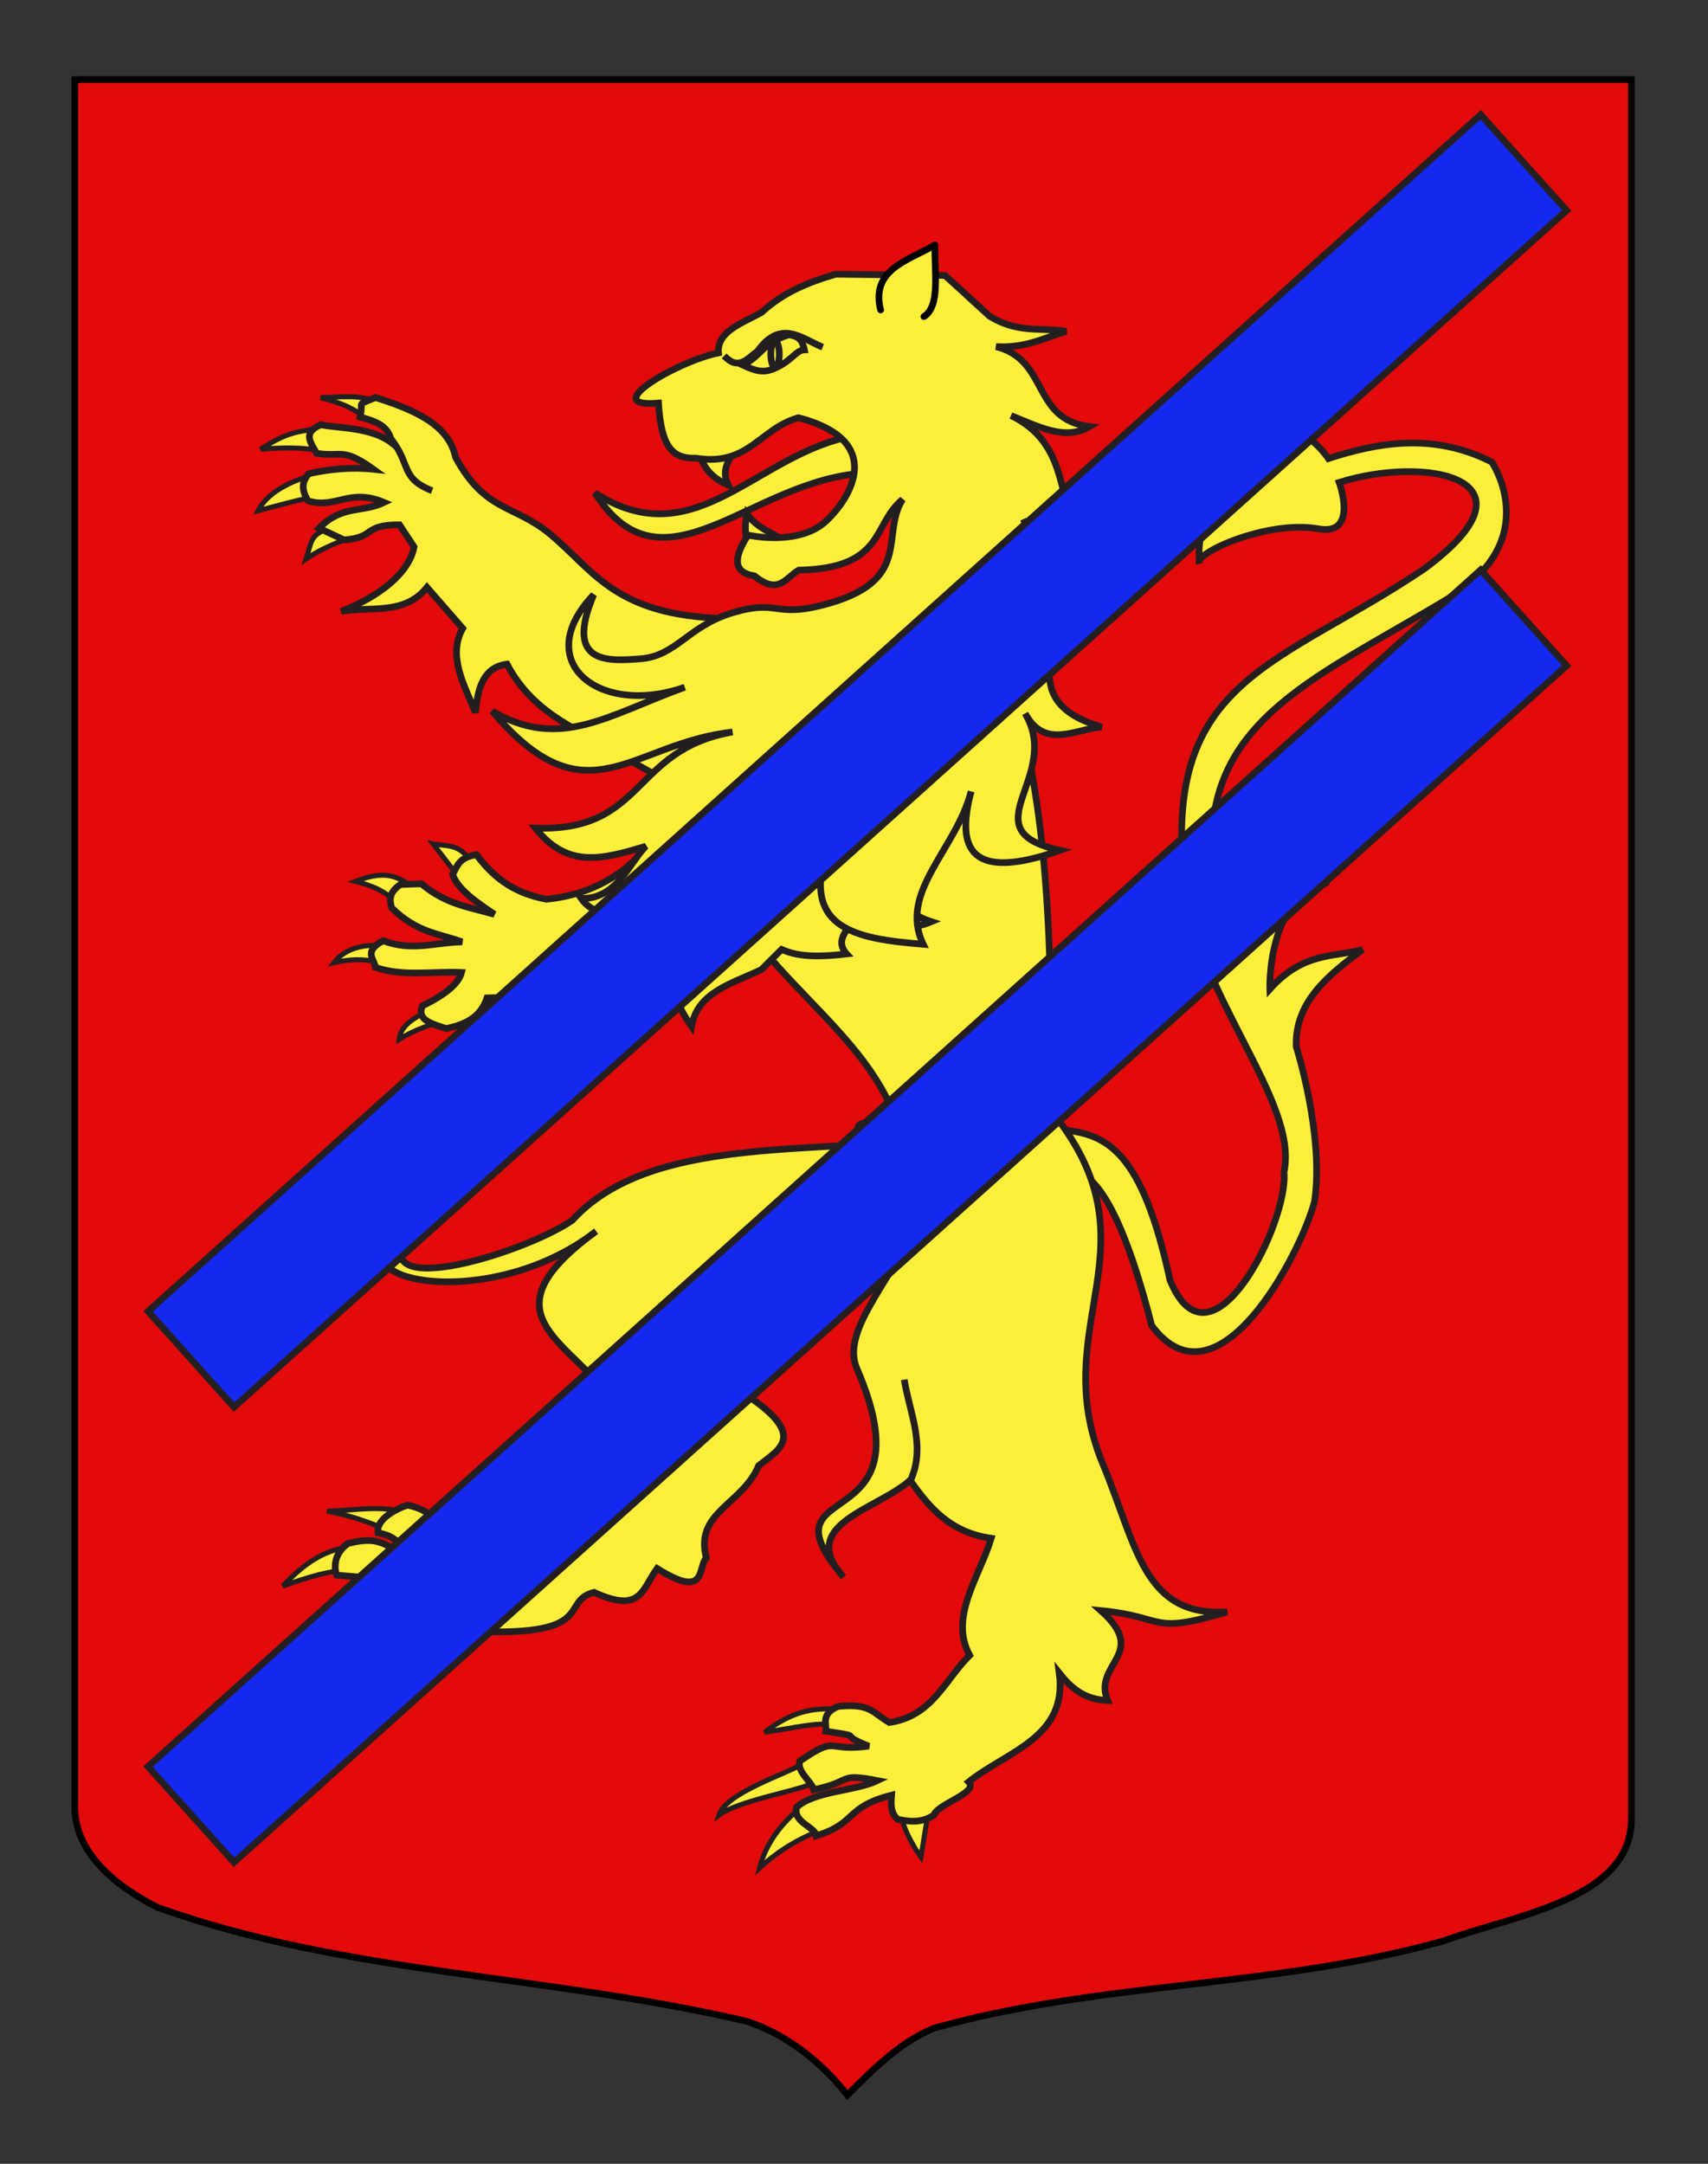 <?xml version="1.0" encoding="utf-8"?>
<!-- Generator: Adobe Illustrator 15.1.0, SVG Export Plug-In . SVG Version: 6.00 Build 0)  -->
<!DOCTYPE svg PUBLIC "-//W3C//DTD SVG 1.1//EN" "http://www.w3.org/Graphics/SVG/1.1/DTD/svg11.dtd">
<svg version="1.1" id="Calque_2" xmlns="http://www.w3.org/2000/svg" xmlns:xlink="http://www.w3.org/1999/xlink" x="0px" y="0px"
	 width="255.118px" height="323.148px" viewBox="0 0 255.118 323.148" enable-background="new 0 0 255.118 323.148"
	 xml:space="preserve">
<rect x="0" y="0" width="255.118" height="323.148" fill="#333333" stroke="none"/>
<path fill="#E20A0A" stroke="#000000" d="M11.17,11.88c78,0,154.504,0,232.504,0c0,135.583,0,149.083,0,259.75
	c0,12.041-17.098,14.25-28.098,18.25c-25,7-51,6-76,13c-5,2-9,6-13,10c-4-5-9-9-15-11c-30-7-60-7-88-17c-6-3-12.406-8-12.406-15
	C11.17,246.339,11.17,148.255,11.17,11.88z"/>
<g id="Lion">
	<path id="Queue" fill="#FCEF3C" stroke="#231F20" d="M159.375,175.135c1.072-0.172,6.233-2.292,12.646,22.825
		c9.806,13.202,22.254-10.646,24.33-18.53c1.465-9.935-2.741-23.138-2.741-23.138c-0.218-6.585,4.667-10.618,9.921-14.463
		c-4.543,1.158-8.897,0.378-13.855,5.883c0,0-0.193-4.612,1.569-9.182c1.763-4.57,7.169-6.812,7.169-6.812
		c-6.184,1.762-11.487,3.841-12.832,7.379c0.252-10.996,7.021-19.428,15.729-27.097c-8.193,3.328-15.651,7.504-20.309,14.959
		c-0.398-19.807,16.208-26.021,35.37-37.607c14.378-8.691,6.453-20.35,6.453-20.35c-8.883-4.515-17.271-2.822-24.41-0.521
		c0,0-4.981-7.634-9.879-2.191c-5.68,6.323-9.833,9.282-9.41,17.831c-0.759-1.549,10.279-6.497,17.799-5.142
		c6.056,1.09,3.106-6.931,3.106-6.931c13.07-4.118,30.889-0.56,12.769,12.866c-21.765,14.677-39.114,16.295-35.928,46.651
		c1.811,17.242,17.193,32.875,14.913,43.49c0.751,7.285-10.854,31.04-17.018,16.16c-4.145-19.182-9.333-21.787-15.91-22.46
		L159.375,175.135z"/>
	<g id="Griffes_ant_droit">
		<path id="path3249" fill="#FCEF3C" stroke="#231F20" stroke-width="0.75" d="M47.495,70.757c-2.892,0.679-7.295,2.288-8.947,5.52
			c3.784-0.994,6.783-1.84,9.451-2.266L47.495,70.757z"/>
		<path id="path3247" fill="#FCEF3C" stroke="#231F20" stroke-width="0.75" d="M48.405,63.912c-2.931,0.501-4.956,0.176-9.471,3.183
			c3.91-0.364,8.033-0.255,10.527,0.701L48.405,63.912z"/>
		<path id="path3245" fill="#FCEF3C" stroke="#231F20" stroke-width="0.75" d="M56.636,60.189c-2.656-1.351-5.749-0.881-8.75-0.792
			c4.008,1.003,5.068,1.808,7.229,3.322L56.636,60.189z"/>
		<path id="path4220" fill="#FCEF3C" stroke="#231F20" stroke-width="0.75" d="M49.979,78.625c-3.833,1.169-3.287,2.003-4.273,4.863
			c3.663-2.48,5.908-2.51,7.466-4.046L49.979,78.625z"/>
	</g>
	<path id="Ant_droit" fill="#FCEF3C" stroke="#231F20" d="M68.047,68.297c4.415,8.173,8.725,7.034,14.033,11.398
		c6.928,5.694,9.842,12.709,28.104,12.709l-5.002,27.438l-14.448-8.16c-2.925-2.257-10.821-4.489-15.004-12.496
		c-3.555,0.464-4.378,3.605-4.71,7.225c-1.73-4.222-4.188-8.465-1.908-12.572l-5.338-6.122c-3.344,4.2-8.418,2.822-12.831,3.587
		c5.672-2.166,10.177-5.716,10.902-9.63l-2.176-3.3c-5.532-0.006-3.506,1.91-8.279,2.26l-3.734-1.75
		c3.425-3.519,6.393-2.26,9.716-3.85C52.111,72.825,50.221,76.07,46,74.8c-0.983-1.657-0.937-2.843,0.111-4.047
		c2.916-0.678,6.379-1.029,9.666-0.672c-4.652-3.329-4.668-1.78-8.47-2.378c-1.233-1.981-1.879-3.205,0.625-4.271
		c2.509,0.528,7.543,0.353,10.581,2.714c-0.399-2.298-1.727-3.049-4.728-3.867c0.593-2.538-0.767-1.615,2.307-2.91
		C62.278,61.326,67.022,63.529,68.047,68.297z"/>
	<path id="path4248" fill="#FCEF3C" stroke="#231F20" d="M58.172,65.273c3.328,3.964,1.479,6.085,6.369,8.011"/>
	<g id="Griffes_post_droit">
		<path id="path3534" fill="#FCEF3C" stroke="#231F20" stroke-width="0.75" d="M59.833,244.909
			c-1.318,2.067-4.201,3.873-6.285,5.002c4.027-0.152,7.519-2.082,10.046-3.524L59.833,244.909z"/>
		<path id="path3532" fill="#FCEF3C" stroke="#231F20" stroke-width="0.75" d="M50.668,239.904
			c-2.915,1.793-3.567,4.722-4.497,6.569c2.47-1.846,4.485-2.406,7.001-3.929L50.668,239.904z"/>
		<path id="path3530" fill="#FCEF3C" stroke="#231F20" stroke-width="0.75" d="M52.531,231.005c-4.558,0.37-7.797,3.238-10.29,5.877
			c3.756-1.365,7.039-2.333,10.599-2.55C55.273,233.166,52.418,231.33,52.531,231.005z"/>
		<path id="path3528" fill="#FCEF3C" stroke="#231F20" stroke-width="0.75" d="M61.171,226.101
			c-4.091-1.465-8.061-0.487-12.332-0.415c4.532,0.828,8.104,2.319,11.446,3.961L61.171,226.101z"/>
	</g>
	<path id="Post_droit" fill="#FCEF3C" stroke="#231F20" d="M138.902,169.858c-17.243,2.691-41.82-0.394-53.436,12.399
		c-7.523,5.142-33.112,12.861-23.509,0.438c-15.671,8.126,10.427,14.181,27.086,1.188c-20.704,15.085,2.647,17.199,5.262,31.749
		c-4.437,8.312-9.551,4.947-16.386,12.629c-3.144,1.635-6.585,1.056-12.044,0.239c-0.904-2.274-2.895-3.303-5.021-3.71
		c-2.188,0.726-4.715,2.324-4.397,4.128c3.328,0.6,3.281,2.345,5.986,4.027c-4.825-1.473-4.864-3.873-10.492-2.429
		c-2.198,1.612-2.03,3.771-1.661,4.725c4.797,0.437,6.427,0.408,10.354,1.583c-4.464,0.08-5.041-0.932-10.984,2.909
		c0.518,1.955,1.562,2.724,3.39,3.929c3.585-0.774,4.985-3.789,9.436-2.212c-4.163,2.55-4.051,3.214-4.478,4.123
		c0.801,1.013,2.168,1.774,4.342,2.184c3.908-0.463,5.451-2.311,6.885-4.215c20.418,1.189,14.173-4.385,19.494-5.734
		c7.083,3.238,7.143-0.46,9.423-3.559c7.482,4.684,6.013-0.095,7.35-1.595c-1.809-6.838,5.418-7.948,7.821-13.774
		c3.259-2.589,8.034-4.711-4.153-12.009c-3.782-6.882-2.238-12.243,4.959-16.011c11.916,3.311,21.382,0.568,32.073,0.852
		L138.902,169.858z"/>
	<path id="Sexe" fill="#FCEF3C" stroke="#231F20" d="M128.109,168.503c3.803,3.791,7.996,7.547,6.561,11.92
		c-3.979,2.831-6.145,5.495,3.966,7.031l3.889-9.962l-7.938-9.078C129.951,167.247,128.23,167.487,128.109,168.503z"/>
	<g id="Griffes_post_gauche">
		<path id="path3536" fill="#FCEF3C" stroke="#231F20" stroke-width="0.75" d="M124.681,255.237
			c-4.321-0.239-7.225,1.028-10.471,3.46c4.981-0.712,6.975-1.395,10.366-1.162L124.681,255.237z"/>
		<path id="path3538" fill="#FCEF3C" stroke="#231F20" stroke-width="0.75" d="M119.966,263.412
			c-2.867,1.651-11.5,4.348-12.595,7.678c2.923-2.18,11.299-3.514,14.019-4.738L119.966,263.412z"/>
		<path id="path3540" fill="#FCEF3C" stroke="#231F20" stroke-width="0.75" d="M119.148,270.339
			c-2.794,2.353-4.885,5.382-5.697,8.642c2.947-2.689,5.543-4.167,8.778-5.535L119.148,270.339z"/>
		<path id="path3542" fill="#FCEF3C" stroke="#231F20" stroke-width="0.75" d="M134.64,271.226c0.289,1.794,1.637,4.353,2.916,6.11
			l1.055-6.487L134.64,271.226z"/>
	</g>
	<path id="Corps_post_gauche" fill="#FCEF3C" stroke="#231F20" d="M101.732,118.521c5.694,23.313,23.198,31.118,30.493,45.07
		c8.338,15.951,5.364,17.415,5.364,17.415c-3.48,9.405-12.19,17.376-9.606,23.361c11.288,26.157-15.048,15.747-1.98,31.166
		c-7.13-7.909,5.112-10.084,9.938-14.465c2.841,4.054,5.987,7.812,12.114,8.669c-1.805,5.853-6.334,11.808-3.214,17.479
		c-3.71,3.63-5.545,9.091-12.008,10.031c-2.561-1.5-2.784-2.886-7.675-2.397c-2.634,1.16-1.638,2.64-1.814,3.699
		c6.327,0.964,1.296,0.223,6.433,2.225c-6.668,0.886-4.439-1.753-10.344,2.257c-0.379,1.634,1.812,3.041,2.106,4.259
		c6.044-1.253,3.436-2.531,9.523-1.364c-3.302,1.58-9.454,1.554-12.067,3.972c-0.615,2.294,2.775,2.901,2.917,4.267
		c6.139-1.86,4.232-4.275,11.261-6.065c-0.094,1.293-0.202,2.595,0.908,3.609c1.861,0.378,3.609,0.547,5.411-0.63
		c0.493-1.671,6.77-3.355,5.189-4.952c5.667-4.571,14.827-6.584,13.54-16.256c1.694,2.123,3.654,3.96,7.229,4.09
		c-2.31-5.507,6.294-6.935-1.028-13.433c9.996,0.985,7.146,3.683,18.878,0.196c-12.528,0.797-13.481-9.826-18.555-22.04
		c-8.713-20.973,8.815-32.616-7.83-52.903c0.59-35.121-2.014-53.402-7.798-68.506L101.732,118.521z"/>
	<path id="path3518" fill="#FCEF3C" stroke="#231F20" d="M136,221.108c2.336-5.119-0.119-10.058-0.935-15.061"/>
	<g id="Griffes_ant_gauche">
		<path id="path2264" fill="#FCEF3C" stroke="#231F20" stroke-width="0.75" d="M70.139,128.405c-1.62-2.451-3.591-1.991-5.457-2.387
			l3.579,4.634L70.139,128.405z"/>
		<path id="path2266" fill="#FCEF3C" stroke="#231F20" stroke-width="0.75" d="M62.314,132.74c-2.507-1.283-3.964-3.195-9.212-1.109
			c4.007,1.024,5.138,2.158,6.695,3.895L62.314,132.74z"/>
		<path id="path2268" fill="#FCEF3C" stroke="#231F20" stroke-width="0.75" d="M58.047,141.292c-2.969-0.38-6.271,0.006-8.159,2.474
			c2.165-0.488,4.343-0.647,6.547-0.038L58.047,141.292z"/>
		<path id="path2270" fill="#FCEF3C" stroke="#231F20" stroke-width="0.75" d="M63.781,151.025
			c-1.985,1.052-3.927,2.127-4.165,4.197c2.322-1.459,4.918-2.332,7.619-2.979L63.781,151.025z"/>
	</g>
	<path id="Ant_gauche" fill="#FCEF3C" stroke="#231F20" d="M71.16,127.642c-2.711,0.437-2.85,1.78-3.558,2.931
		c0.725,2.221,3.493,4.099,6.25,5.979c-3.619-1.053-7.212-1.441-10.91-4.566l-3.139,0.114c-1.749,1.204-1.621,2.342-1.31,3.471
		c3.854,3.781,7.097,3.837,10.534,5.096c-3.907,0.045-7.512,1.477-11.794-0.181c-3.033,1.641-1.308,2.718-1.16,3.98
		c4.037,1.435,8.563,0.568,12.865,0.767c-0.447,1.754-2.599,3.396-5.84,4.985c-0.911,2.142,1.459,2.689,3.528,3.39
		c2.773-0.562,5.168-1.622,6.12-4.581c4.413-0.118,9.066-0.064,12.809-0.68c2.68,1.765-1.422,3.783-3.191,5.709
		c10.878-0.116,10.658-5.56,19.309-9.009c-1.673,3.178-0.11,5.72,1.618,8.234c0.896-5.114,5.986-6.356,10.425-8.47l3.031-3.015
		c2.84,1.276,6.251,1.051,9.716,0.675c-1.777-1.938-0.174-4.002,2.913-6.114c4.614,2.741,7.334,2.286,9.739,1.29
		c-10.047-3.232-2.841-13.164-3.109-20.19l-15.111-11.877L93.5,129.606c-2.649,2.111-6.376,4.135-11.875,4.695
		C76.298,133.305,73.447,130.662,71.16,127.642z"/>
	<g id="Tete" transform="matrix(0.984,-0.176,0.176,0.984,-23.517,33.088)">
		<path id="Langue" fill="#FCEF3C" stroke="#231F20" d="M143.285,58.119c-14.88-0.113-26.614,13.789-39.754,1.587
			c7.232,17.673,23.342,2.057,40.365,4.191L143.285,58.119z"/>
		<g id="Dents">
			<path id="path2476" fill="#FCEF3C" stroke="#231F20" d="M124.415,72.104c0.296-1.764-0.007-3.014,0.912-5.31
				c1.132,2.384,3.28,3.466,5.006,5.088"/>
			<path id="path2474" fill="#FCEF3C" stroke="#231F20" d="M120.003,56.775c0.105,2.209,1.299,3.936,3.344,5.298
				c-0.867-2.831,1.448-4.295,2.921-6.119"/>
		</g>
		<path id="Contour" fill="#FCEF3C" stroke="#231F20" d="M126.514,112.073l-1.992,6.227l5.449-2.835
			c-9.103,13.668,0.156,16.626,9.976,19.262c-2.345-8.327,7.273-12.988,11.062-21.226c-3.779,8.118-2.503,13.28,11.526,11.003
			c-13.085-5.41,2.342-10.593-1.527-21.043c1.935,5.815,6.89,3.635,10.894,3.99c-11.934-5.902-3.849-13.08-2.221-19.847
			l-3.813-12.752c1.548,8.107,6.816,5.881,11.329,5.732c-8.593-3.388-0.534-14.146-10.426-21.302
			c3.659,2.27,7.262,5.172,11.252,3.681c-8.374-2.598-4.17-10.826-11.643-14.219c4.37,1.028,7.309-0.038,10.725-0.401
			c-3.628-1.286-7.198-0.916-10.904-4.28l-5.45-7.125l-16.047-3.064c-4.193,0.447-8.268,1.306-11.901,3.666
			c-3.185,1.086-7.115,1.626-7.416,4.821c-6.407,0.155-19.312,4.956-10.154,5.802c-0.734,6.523,0.557,8.575,4.043,9.079
			c7.552,2.672,10.196-2.69,16.178-3.241c12.228,5.66,5.67,13.121,1.336,15.924c-4.715,3.047-11.854,0.008-11.854,0.008
			c-2.97,3.139-3.016,5.191-0.139,6.159c3.1,3.61,4.649,1.006,6.68,0.335c12.78,1.998,11.971-4.754,17.122-7.673
			c-4.288,4.773-0.413,12.442-14.685,13.448c-7.366,0.521-6.187-2.038-13.196-1.268c-7.01,0.773-9.474,4.903-14.841,4.362
			c-4.799-0.486-11.434-1.111-5.213-10.65c-11.158,8.143-2.424,18.16,10.969,16.001c-12.057,2.062-20.022,6.077-28.954-1.555
			c10.998,19.035,19.465,8.363,34.805,9.4c-15.368-0.093-15.4,12.43-31.526,8.942c3.624,6.752,8.848,6.395,15.765,5.569
			c-2.837,1.993-5.712,7.066-10.892,5.975c2.236,4.865,10.552,4.106,17.726,3.439C116.724,121.658,121.515,116.563,126.514,112.073z
			"/>
		<path id="Sourcil" fill="#FCEF3C" stroke="#231F20" d="M126.142,42.945c1.76,2.65,3.356,0.968,4.986,0.229
			c4.322-4.218,6.837-0.753,9.734,1.088"/>
		<path id="Oeil" fill="#FCEF3C" stroke="#231F20" d="M128.693,44.829c1.748,1.226,2.813,1.711,4.504,1.283
			c2.737-0.606,3.655-2.122,4.902-1.944c-0.039-1.089-0.197-2.139-1.932-2.622C132.006,42.162,132.1,43.572,128.693,44.829z"/>
		
			<ellipse id="Pupille" transform="matrix(-0.984 -0.176 0.176 -0.984 257.384 110.909)" fill="#FCEF3C" stroke="#231F20" cx="133.604" cy="44.056" rx="0.634" ry="1.96"/>
	</g>
	<path id="Oreille" fill="#FCEF3C" stroke="#000000" stroke-linecap="round" stroke-linejoin="round" d="M131.536,46.296
		c-1.523-6.039,4.071-7.362,8.118-9.707c-0.109,4.015,0.847,9.118-1.654,10.698"/>
</g>
<rect x="118.498" y="-20.107" transform="matrix(0.668 0.744 -0.744 0.668 127.048 -57.598)" fill="#1428F0" stroke="#231F20" width="19.221" height="267.534"/>
<rect x="118.498" y="47.893" transform="matrix(0.668 0.744 -0.744 0.668 177.635 -35.041)" fill="#1428F0" stroke="#231F20" width="19.221" height="267.535"/>
</svg>
